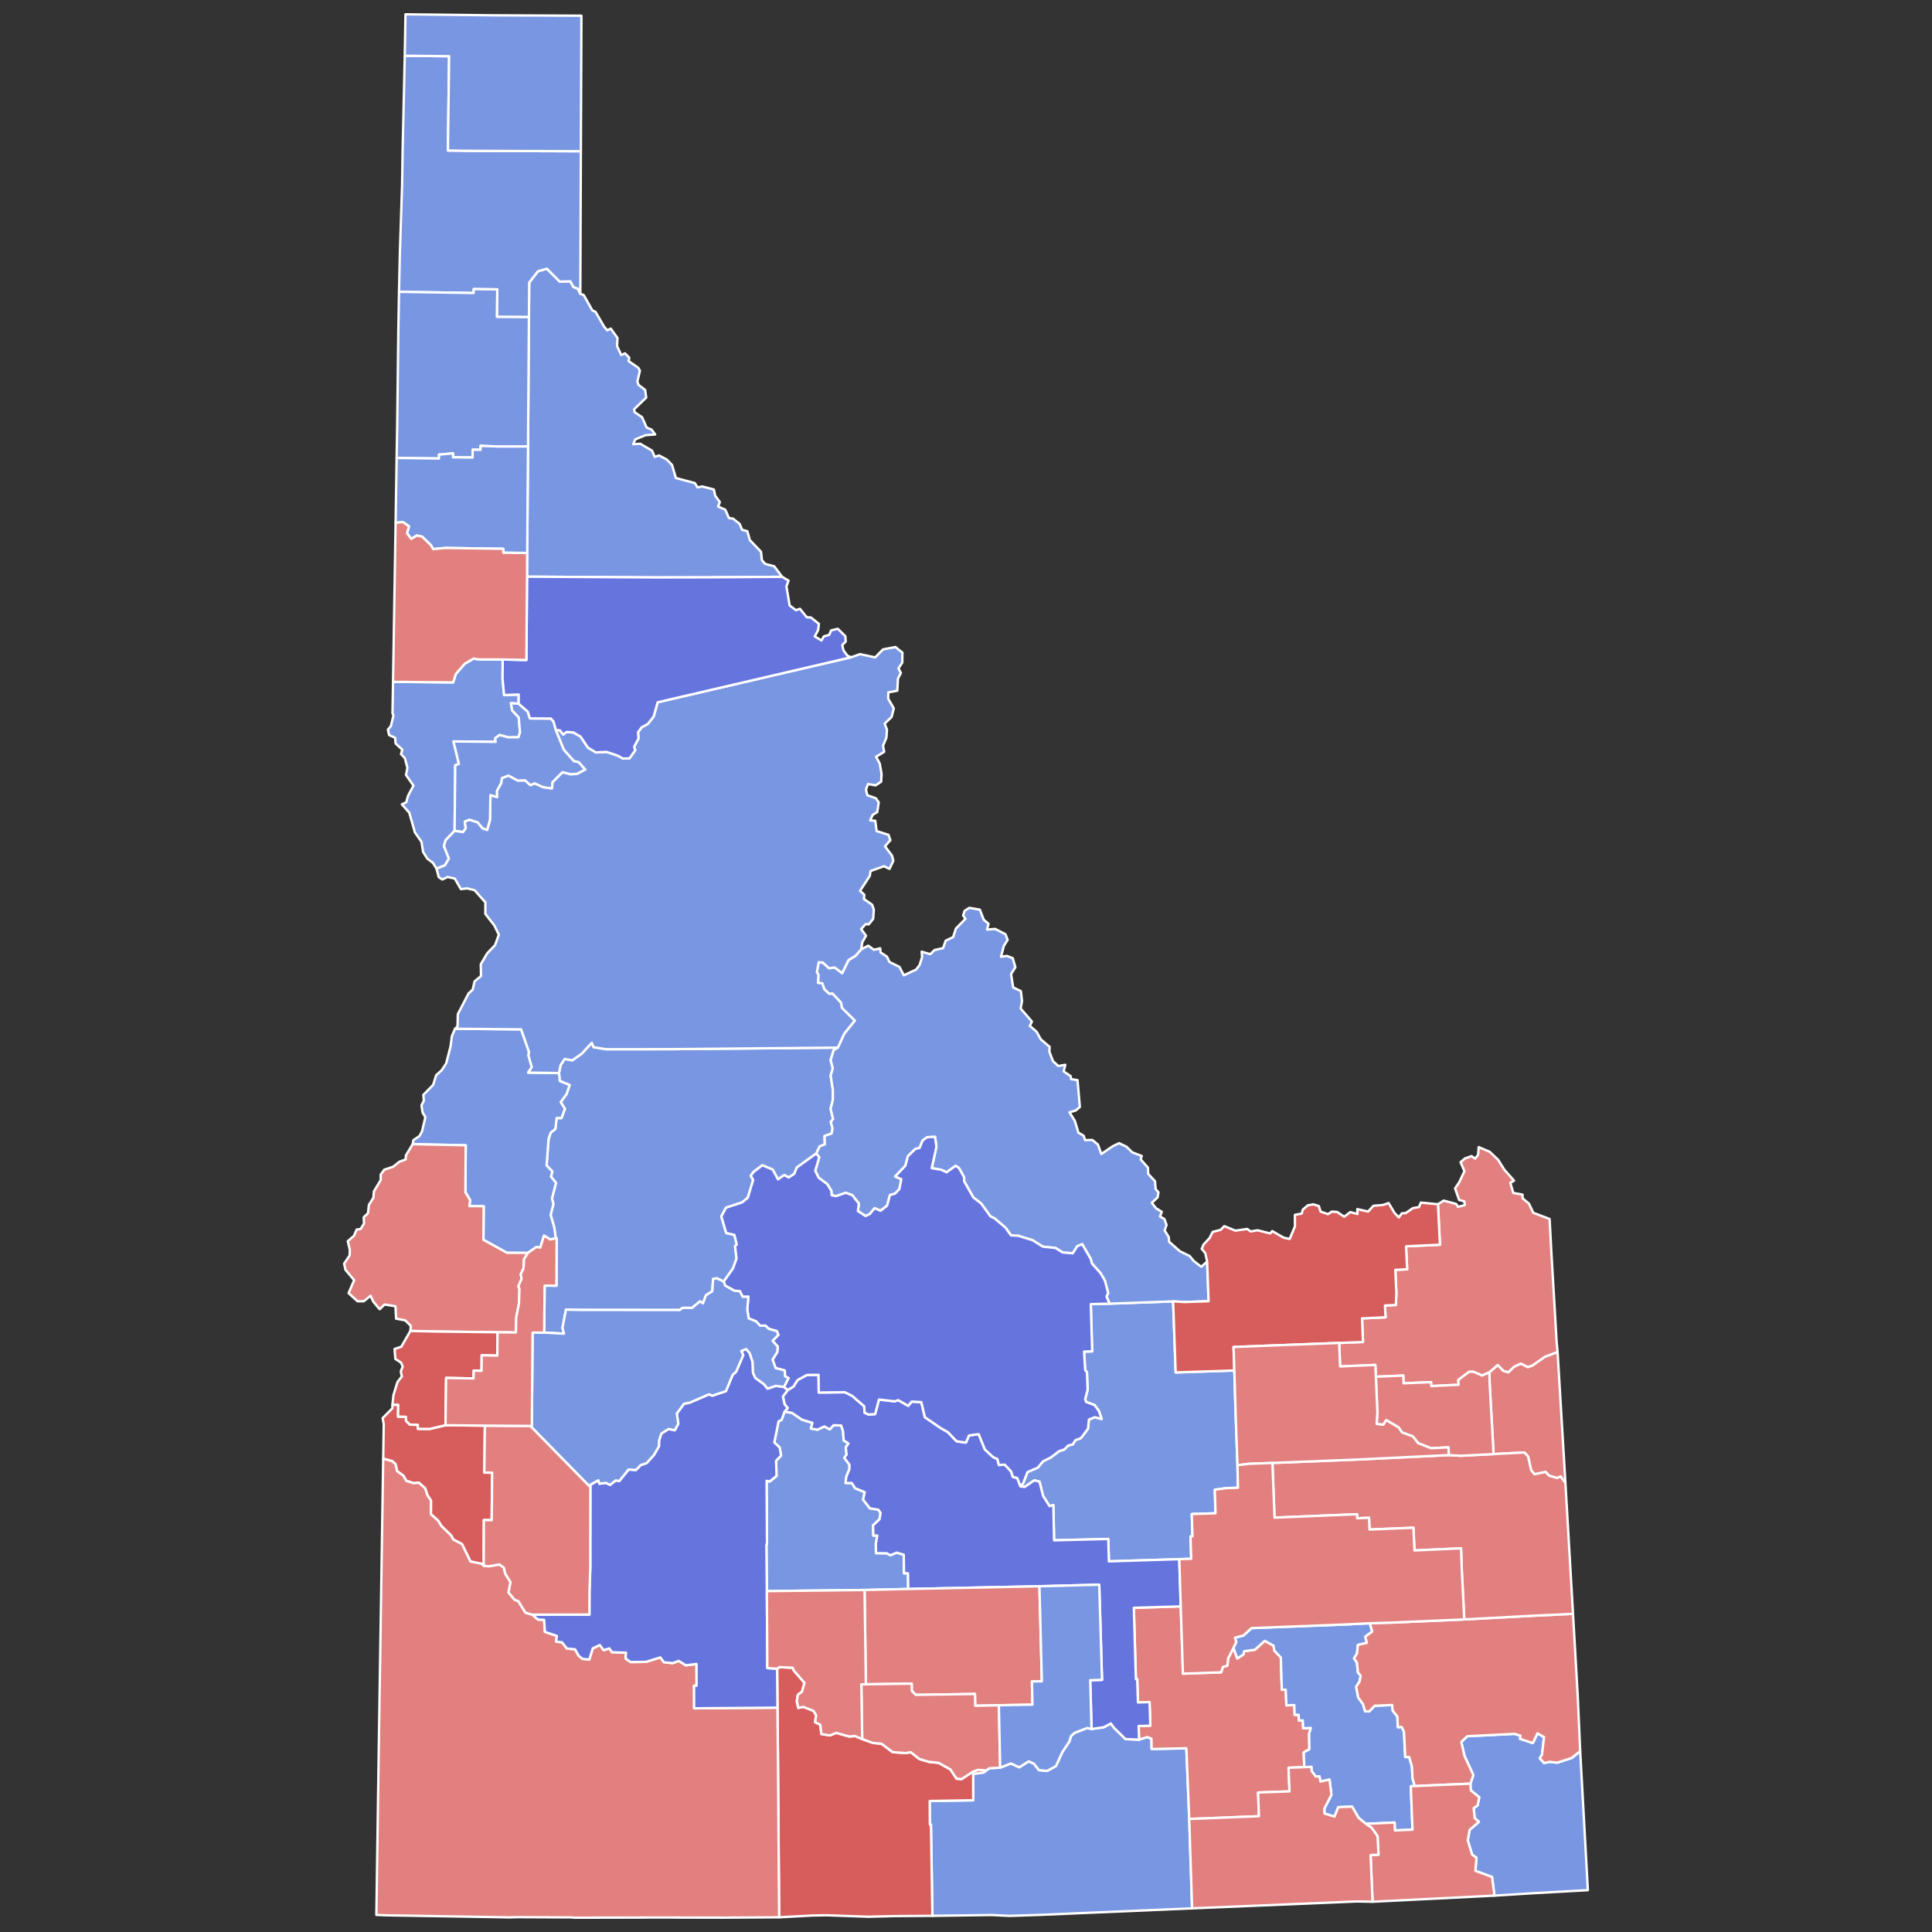 <?xml version="1.0" encoding="UTF-8" standalone="no"?>
<svg
   version="1.2"
   width="810"
   height="810"
   viewBox="0 0 810 810"
   stroke-linecap="round"
   stroke-linejoin="round"
   id="svg317374"
   sodipodi:docname="Idaho_county_map,_cb_500k.svg"
   inkscape:version="1.2.2 (732a01da63, 2022-12-09)"
   xmlns:inkscape="http://www.inkscape.org/namespaces/inkscape"
   xmlns:sodipodi="http://sodipodi.sourceforge.net/DTD/sodipodi-0.dtd"
   xmlns="http://www.w3.org/2000/svg"
   xmlns:svg="http://www.w3.org/2000/svg">
  <rect x="0" y="0" width="810" height="810" fill="#333333" stroke="none"/>
  <defs
     id="defs317378" />
  <sodipodi:namedview
     id="namedview317376"
     pagecolor="#ffffff"
     bordercolor="#000000"
     borderopacity="0.25"
     inkscape:showpageshadow="2"
     inkscape:pageopacity="0.0"
     inkscape:pagecheckerboard="0"
     inkscape:deskcolor="#d1d1d1"
     showgrid="false"
     inkscape:zoom="0.74639049"
     inkscape:cx="307.4798"
     inkscape:cy="514.47601"
     inkscape:window-width="1920"
     inkscape:window-height="1009"
     inkscape:window-x="-8"
     inkscape:window-y="-8"
     inkscape:window-maximized="1"
     inkscape:current-layer="svg317374" />
  <path
     d="m 662.5,734.16 3.22,58.3 -22.93,1.28 -16.23,1.01 -1.03,-7.82 -6.97,-2.58 0.46,-5.48 -1.82,-1.29 -1.84,-6.01 0.78,-4.39 3.89,-3.37 -1.76,-1.55 -0.42,-4.18 1.66,-1.19 0.66,-3.38 -3.54,-2.9 -0.15,-2.8 1.22,-3.6 -3.7,-8.03 -1.35,-5.86 2.53,-2.4 19.78,-1 2.55,0.77 -0.22,1.31 5.36,1.79 1.94,-4.09 2.74,1.58 -0.82,7.3 -0.94,1.63 1.81,1.95 2.23,-0.52 3.27,0.37 6.03,-1.95 z"
     id="Bear Lake"
     fill="#b3c4db"
     style="stroke:#ffffff;stroke-width:1;fill:#7996e2;fill-opacity:1" />
  <path
     d="m 413.58,742.22 1.18,-0.88 4.57,-0.25 4.5,-1.75 3.53,1.6 3.9,-2.49 2.21,0.96 2.11,2.72 3.4,0.34 3.74,-2.03 2.62,-5.8 2.98,-4.47 0.72,-2.34 1.49,-1.32 5.28,-2.05 1.82,0.43 5.08,-0.72 3.03,-1.61 1.25,1.76 4.88,4.8 5.68,0.23 3.44,-1.09 1.75,0.7 0.09,4.31 14.56,-0.29 1.2,29.64 1.2,37.47 -64.94,2.78 -11.62,0.37 -7.53,-0.36 -24.78,0.34 -0.62,-38.31 -0.45,0.05 -0.07,-9.88 18.25,-0.31 -0.04,-11.08 4.39,-0.55 z"
     id="Cassia"
     fill="#b8e0da"
     style="stroke:#ffffff;stroke-width:1;fill:#7996e2;fill-opacity:1" />
  <path
     d="m 328.9,591.85 3.08,0.46 4.24,2.88 4.39,1.34 -0.65,2.39 2.74,0.48 2.95,-1.36 2.22,1.23 1.61,-1.75 3.17,0.12 0.81,2.4 0.25,3.85 2,1.27 -1.13,1.71 0.36,2.96 -0.96,1.38 2.16,2.86 -0.01,1.84 -1.31,3.23 -0.3,2.61 2.61,0.01 1.41,2.22 4.01,1.6 -0.69,3.15 2.85,3.64 3.55,0.59 0.93,1.32 -0.44,2.69 -2.7,2.53 0.11,4.29 1.65,-0.02 -0.6,3.39 0.05,4.01 4.51,0.04 1.55,0.82 2.59,-1.08 2.99,0.86 0.11,7.81 1.67,-0.02 0.09,6.59 -18.3,0.42 -40.96,0.48 -0.19,-19.61 0.25,-0.01 -0.17,-26.63 1.29,0.27 2.88,-2.31 -0.21,-6.34 2.09,-2.2 -0.57,-3.38 -2.25,-2.13 1.79,-8.83 1.28,-0.67 z"
     id="Camas"
     fill="#b1e486"
     style="stroke:#ffffff;stroke-width:1;fill:#7996e2;fill-opacity:1" />
  <path
     d="m 495.03,673.48 0.92,28.21 16.02,-0.56 0.71,-2.23 1.95,-0.63 0.27,-3.01 2.24,-4.37 1.6,4.42 2.56,-1.66 0.29,-1.36 4.52,-0.64 4.14,-3.73 3.67,2 0.34,2.09 2.73,2.88 0.42,13.56 1.64,-0.05 0.28,6.57 3.29,-0.13 0.18,4.12 1.64,-0.06 0.13,2.46 1.64,-0.07 0.13,3.29 3.23,-0.13 -0.72,2.52 0.11,6.41 -2.37,1.33 0.24,6.17 -6.6,0.27 0.41,9.9 -13.18,0.47 0.36,9.93 -29.23,1.17 -1.2,-29.64 -14.56,0.29 -0.09,-4.31 -1.75,-0.7 -3.44,1.09 -0.16,-5.7 4.9,-0.16 -0.33,-9.89 -4.87,0.16 -0.3,-9.78 -0.56,0.01 -0.87,-29.9 z"
     id="Power"
     fill="#cbdc93"
     style="stroke:#ffffff;stroke-width:1;fill:#e27f7f;fill-opacity:1" />
  <path
     d="m 465.18,546.56 26.65,-0.95 1.07,29.79 24.6,-0.82 0.6,19.82 0.72,19.89 0.2,9.46 -4.93,0.17 -4.78,0.65 0.31,9.88 -9.97,0.32 0.31,9.33 -0.84,0.03 0.31,9.39 -5.01,0.17 -29.51,0.92 -0.27,-9.39 -22.71,0.57 -0.3,-14.79 -1.59,0.47 -2.74,-4.32 -1.46,-5.92 -2.21,-0.58 -4.03,2.75 -1.77,-0.23 1.12,-1.28 1.82,-4.71 4.37,-1.9 2.21,-2.66 3.16,-1.54 3.51,-2.68 2.17,-0.68 1.63,-1.67 1.94,-0.48 1.08,-1.76 2.34,-0.88 2.99,-3.95 0.35,-3.82 2.46,-0.98 2.89,0.72 -1.19,-3.38 -1.74,-2.4 -3.55,-1.35 -0.44,-1.16 1.05,-3.95 -0.3,-7.39 -0.73,-0.81 -0.48,-7.81 3.41,-0.08 -0.58,-19.8 z"
     id="Butte"
     fill="#e4c9a0"
     style="stroke:#ffffff;stroke-width:1;fill:#7996e2;fill-opacity:1" />
  <path
     d="m 574.32,680.54 1,3.52 -2.91,2.13 0.67,2.6 -3.76,0.84 -0.39,3.65 -1.25,2 1.22,1.76 0.42,4.14 1.15,1.34 -0.42,2.36 -1.46,2.32 0.84,4.46 2.06,2.88 0.84,2.93 1.76,0.04 2.23,-2.36 7.37,-0.33 0.21,2.39 1.96,2.46 0.19,4.46 1.65,-0.08 0.93,2.04 0.53,10.58 1.65,-0.05 1.14,3.97 0.24,4.96 0.96,3.27 -1.66,0.07 0.71,18.21 -7.38,0.31 -0.14,-3.31 -12.04,0.56 -3.05,-2.52 -2.72,-4.72 -5.79,0.25 -1.59,3.96 -4.18,-1.3 -0.1,-2.02 2.99,-5.83 -0.81,-6.41 -3.82,0.86 -0.35,-2.19 -1.64,0.06 -1.71,-2.39 -0.06,-1.64 -2.98,0.11 -0.24,-6.17 2.37,-1.33 -0.11,-6.41 0.72,-2.52 -3.23,0.13 -0.13,-3.29 -1.64,0.07 -0.13,-2.46 -1.64,0.06 -0.18,-4.12 -3.29,0.13 -0.28,-6.57 -1.64,0.05 -0.42,-13.56 -2.73,-2.88 -0.34,-2.09 -3.67,-2 -4.14,3.73 -4.52,0.64 -0.29,1.36 -2.56,1.66 -1.6,-4.42 1.16,-2.52 -0.56,-1.76 3.59,-0.93 3.38,-3.09 39.88,-1.55 z"
     id="Bannock"
     fill="#94bbeb"
     style="stroke:#ffffff;stroke-width:1;fill:#7996e2;fill-opacity:1" />
  <path
     d="m 330.29,582.76 2.37,-1.43 1.69,-2.72 3.94,-2.15 4.89,-0.05 0.09,7.41 10.92,-0.12 3.05,1.49 5.08,4.39 0.16,2.69 1.63,0.78 2.79,-0.19 1.61,-6.1 6.63,0.76 1.43,-0.5 4.22,2.38 1.43,-1.78 4.05,0.22 1.5,6.34 6.71,4.6 2.94,1.66 3.64,3.82 3.89,0.57 1.31,-3 4.06,-0.56 2.61,6.45 3.43,3.17 1.81,0.83 0.63,2.49 2.45,-0.14 2.67,2.84 0.73,2.27 1.86,0.51 1.32,3.48 1.77,0.23 4.03,-2.75 2.21,0.58 1.46,5.92 2.74,4.32 1.59,-0.47 0.3,14.79 22.71,-0.57 0.27,9.39 29.51,-0.92 0.61,19.79 -19.67,0.61 0.87,29.9 0.56,-0.01 0.3,9.78 4.87,-0.16 0.33,9.89 -4.9,0.16 0.16,5.7 -5.68,-0.23 -4.88,-4.8 -1.25,-1.76 -3.03,1.61 -5.08,0.72 -0.55,-20.46 4.95,-0.14 -1.17,-39.9 -25.07,0.66 -55.02,1.14 -0.09,-6.59 -1.67,0.02 -0.11,-7.81 -2.99,-0.86 -2.59,1.08 -1.55,-0.82 -4.51,-0.04 -0.05,-4.01 0.6,-3.39 -1.65,0.02 -0.11,-4.29 2.7,-2.53 0.44,-2.69 -0.93,-1.32 -3.55,-0.59 -2.85,-3.64 0.69,-3.15 -4.01,-1.6 -1.41,-2.22 -2.61,-0.01 0.3,-2.61 1.31,-3.23 0.01,-1.84 -2.16,-2.86 0.96,-1.38 -0.36,-2.96 1.13,-1.71 -2,-1.27 -0.25,-3.85 -0.81,-2.4 -3.17,-0.12 -1.61,1.75 -2.22,-1.23 -2.95,1.36 -2.74,-0.48 0.65,-2.39 -4.39,-1.34 -4.24,-2.88 -3.08,-0.46 1.34,-1.5 -1.3,-1.6 -0.71,-3.25 z"
     id="Blaine"
     fill="#d8e9e9"
     style="stroke:#ffffff;stroke-width:1;fill:#6674de;fill-opacity:1" />
  <path
     d="m 164.78,285.86 25.21,0.23 1.11,-3.53 3.73,-4.29 3.71,-2.14 2.33,0.34 9.89,0.02 -0.06,8.26 0.65,6.63 6.11,-0.19 -0.02,3.83 -3.24,-0.2 0.56,3.06 2.73,2.89 0.53,6.3 -0.66,2.03 -4.28,0.04 -3.61,-0.99 -1.88,1.37 0.21,1.51 -17.67,-0.18 2.26,9.43 -1.52,0.57 -0.27,27.48 -3.77,3.93 -0.71,2.42 2.07,5.27 -1.62,2.81 -3.54,1.45 -1.53,-2.46 -2.32,-1.71 -1.79,-2.84 -0.69,-4.27 -2.76,-3.97 -2.36,-8.24 -3.1,-3.51 1.83,-0.85 0.78,-2.76 2.25,-4.22 -3.13,-4.48 0.6,-2.98 -1.07,-4.03 -1.62,-1.75 0.54,-1.85 -2.8,-2.56 -0.21,-2.42 -2.52,-1.13 -0.5,-2.26 1.28,-1.6 1.03,-4.4 -0.39,-0.82 z"
     id="Nez Perce"
     fill="#cdec98"
     style="stroke:#ffffff;stroke-width:1;fill:#7996e2;fill-opacity:1" />
  <path
     d="m 164.54,588.93 2.42,0.03 -0.08,4.97 3.34,0.08 -0.01,1.65 1.63,1.62 3.35,0.08 -0.02,1.67 4.95,0.06 6.66,-1.56 16.51,0.17 -0.23,19.68 3.28,0.04 -0.18,19.91 -3.3,-0.04 -0.06,19.21 -0.81,-0.85 -4.77,-0.99 -3.53,-7.3 -3.7,-1.93 -0.74,-1.56 -4.2,-4.09 -1.39,-2.27 -3.01,-2.66 0.03,-5.76 -1.49,-2.19 -0.94,-2.93 -2.7,-2.37 -1.99,0.27 -3.22,-1.02 -1.24,-2.16 -2.62,-1.91 -0.66,-2.92 -1.34,-1.25 -3.82,-1.05 0.22,-14.49 -0.47,-2.5 4.08,-4.13 z"
     id="Canyon"
     fill="#d5bca5"
     style="stroke:#ffffff;stroke-width:1;fill:#d75d5d;fill-opacity:1" />
  <path
     d="m 574.32,680.54 9.68,-0.28 29.91,-1.31 29.59,-1.59 15.99,-0.75 1.95,33.78 1.06,23.77 -3.59,2.9 -6.03,1.95 -3.27,-0.37 -2.23,0.52 -1.81,-1.95 0.94,-1.63 0.82,-7.3 -2.74,-1.58 -1.94,4.09 -5.36,-1.79 0.22,-1.31 -2.55,-0.77 -19.78,1 -2.53,2.4 1.35,5.86 3.7,8.03 -1.22,3.6 -23.33,1.01 -0.96,-3.27 -0.24,-4.96 -1.14,-3.97 -1.65,0.05 -0.53,-10.58 -0.93,-2.04 -1.65,0.08 -0.19,-4.46 -1.96,-2.46 -0.21,-2.39 -7.37,0.33 -2.23,2.36 -1.76,-0.04 -0.84,-2.93 -2.06,-2.88 -0.84,-4.46 1.46,-2.32 0.42,-2.36 -1.15,-1.34 -0.42,-4.14 -1.22,-1.76 1.25,-2 0.39,-3.65 3.76,-0.84 -0.67,-2.6 2.91,-2.13 z"
     id="Caribou"
     fill="#dbe5d2"
     style="stroke:#ffffff;stroke-width:1;fill:#e27f7f;fill-opacity:1" />
  <path
     d="m 325.82,699.62 0.98,-0.68 5.5,0.28 0.48,1.11 4.5,5.19 -1.03,3.74 -1.76,1.32 -0.42,2.68 0.63,2.77 2.13,-0.42 4.24,1.68 1.09,1.78 -0.41,2.95 2.17,1.08 0.44,3.89 3.56,0.58 2.67,-1.06 5.48,1.53 2.43,-0.21 2.99,1.28 4.44,1.6 3.66,0.37 4.66,3.5 5.33,0.4 2.29,-0.35 3.61,2.85 3.87,1.16 4.2,0.45 4.93,2.75 2.56,3.88 2.11,0.15 4.83,-3.14 2.05,-0.71 3.55,0.2 -1.2,0.92 -4.39,0.55 0.04,11.08 -18.25,0.31 0.07,9.88 0.45,-0.05 0.62,38.31 -15.79,0.11 -11.1,0.27 -17.69,-0.62 -5.9,0.12 -13.78,0.73 -0.5,-66.35 -0.2,-21.54 z"
     id="Twin Falls"
     fill="#9a94d1"
     style="stroke:#ffffff;stroke-width:1;fill:#d75d5d;fill-opacity:1" />
  <path
     d="m 561.45,563.03 9.99,-0.4 -0.39,-9.87 9.85,-0.48 -0.25,-4.95 4.58,-0.21 0.21,-5 -0.45,-9.73 4.97,-0.25 -0.47,-9.62 14.22,-0.67 -0.84,-16.96 2.43,-1.54 5.21,1.42 0.75,1.2 2.86,-0.73 -0.21,-1.57 -2.16,-0.58 -1.7,-4.84 1.72,-2.55 2.21,-4.69 -1.63,-3.76 1.85,-1.57 2.75,-0.97 1.48,1.06 1.26,-1.59 0.26,-3.25 4.59,1.95 3.55,3.36 2.58,4.13 4.1,4.63 -1.57,0.91 1.25,4.23 3.84,0.7 0.11,1.63 2.59,2.13 1.85,3.87 6.83,2.59 0.73,13.71 2.23,37.97 0.4,4.15 -5.38,2.01 -5.07,3.58 -2.02,0.72 -2.97,-1.47 -2.73,1.28 -2.45,2.35 -2.13,-0.58 -2.33,-2.46 -3.49,3.06 -3.1,1.32 -3.51,-1.55 -1.86,-0.05 -4.58,3.45 0.1,2.02 -11.45,0.55 -0.1,-1.64 -11.5,0.47 -0.13,-3.25 -11.49,0.51 -0.24,-4.95 -14.76,0.62 z"
     id="Fremont"
     fill="#e8ead8"
     style="stroke:#ffffff;stroke-width:1;fill:#e27f7f;fill-opacity:1" />
  <path
     d="m 160.66,611.56 3.82,1.05 1.34,1.25 0.66,2.92 2.62,1.91 1.24,2.16 3.22,1.02 1.99,-0.27 2.7,2.37 0.94,2.93 1.49,2.19 -0.03,5.76 3.01,2.66 1.39,2.27 4.2,4.09 0.74,1.56 3.7,1.93 3.53,7.3 4.77,0.99 0.81,0.85 2.32,0.16 4.25,-0.76 1.89,1.36 0.55,2.45 2.25,3.64 -0.86,4.26 2.48,3.01 1.65,0.69 2.98,4.82 2.81,0.81 2.39,2.04 2.62,0.15 0.33,5.04 5.02,1.71 -0.37,2.36 2.53,0.31 2.06,2.62 3.4,0.3 1.49,2.67 1.62,1.34 2.86,0.3 1.43,-4.69 2.98,-1.41 1.61,2.17 2.37,-0.75 1.14,1.61 5.87,0.2 -0.19,2.44 2.12,1.47 6.44,-0.08 5.99,-1.86 1.55,2.04 3.66,0.34 2.53,-0.92 2.97,1.84 4.47,-0.55 0.04,9.11 h -1.06 l 0.02,9.47 34.95,-0.27 0.2,21.54 0.5,66.35 -23.42,0.15 -26.5,-0.06 -35.78,0.08 -1.61,-0.13 -22.66,-0.1 -3.03,0.09 -51.02,-0.85 -4.85,-0.18 1.03,-71.11 z"
     id="Owyhee"
     fill="#bbea90"
     style="stroke:#ffffff;stroke-width:1;fill:#e27f7f;fill-opacity:1" />
  <path
     d="m 233.01,519.17 -0.66,-4.65 -1.5,-5.23 1.16,-4.41 -0.59,-2.45 1.67,-6.48 -2.1,-2.66 0.57,-2.16 -2.4,-2.49 0.82,-11.07 0.87,-2.67 1.99,-1.59 0.54,-4.59 2.01,0.04 1.45,-3.87 -1.76,-2.84 2.46,-3.4 1.27,-3.73 -4.11,-1.7 -0.33,-3.34 0.66,-3.35 1.74,-2.56 3.17,0.58 3.92,-2.78 4.26,-4.58 0.75,1.84 5.21,0.86 27.3,-0.03 69.88,-0.65 -1.76,1.11 -1.25,4.17 0.91,3.42 -0.91,3.03 0.94,6 v 4.15 l -0.95,3.76 1.04,4.31 -0.98,1.16 0.75,2.74 -0.39,2.19 -2.98,1.01 0.14,3.5 -2.16,0.86 -1.42,2.97 -8.15,5.88 -1.11,2.7 -2.3,1.49 -1.91,-1.01 -2.59,1.82 -2.24,-4.12 -4.33,-1.8 -3.6,2.72 -1.24,1.66 1,1.76 -2.24,7.47 -2.36,1.94 -6.77,2.23 -1.98,3.64 2.04,6.94 3.45,0.84 0.99,4.04 -0.71,0.62 0.6,5.29 -1.46,4.07 -3.9,5.53 -2.98,-1.38 -1.49,0.29 -0.33,5.17 -2.66,1.65 -1.24,3.4 -1.24,-0.84 -3.33,2.76 -4,-0.03 -1.15,0.91 -42.31,-0.04 -5.42,-0.12 -1.45,7.59 0.63,2.49 -8.31,-0.45 0.19,-19.69 4.96,0.01 0.08,-19.84 z"
     id="Valley"
     fill="#cde2b7"
     style="stroke:#ffffff;stroke-width:1;fill:#7996e2;fill-opacity:1" />
  <path
     d="m 190.79,431.31 27.7,0.24 3.3,9.51 -0.22,1.46 1.4,4.9 -1.53,2.26 12.93,0.2 0.33,3.34 4.11,1.7 -1.27,3.73 -2.46,3.4 1.76,2.84 -1.45,3.87 -2.01,-0.04 -0.54,4.59 -1.99,1.59 -0.87,2.67 -0.82,11.07 2.4,2.49 -0.57,2.16 2.1,2.66 -1.67,6.48 0.59,2.45 -1.16,4.41 1.5,5.23 0.66,4.65 -2.32,0.47 -2.63,-1.59 -1.53,4.98 -1.7,-0.19 -3.51,2.45 -8.8,-0.05 -9.84,-5.45 0.11,-14.07 -6.02,-0.06 0.34,-2.47 -1.99,-3.36 0.14,-19.66 -22.25,-0.47 0.33,-1.72 2.49,-1.65 1.08,-1.92 1.43,-6.02 -1.19,-2.01 -0.44,-2.99 1,-1.93 -0.23,-2.42 4.14,-4.23 1.25,-4.03 2.28,-2.04 1.92,-2.93 1.84,-7.16 0.56,-4.3 z"
     id="Adams"
     fill="#c4e4e2"
     style="stroke:#ffffff;stroke-width:1;fill:#7996e2;fill-opacity:1" />
  <path
     d="m 342.24,483.59 1.42,-2.97 2.16,-0.86 -0.14,-3.5 2.98,-1.01 0.39,-2.19 -0.75,-2.74 0.98,-1.16 -1.04,-4.31 0.95,-3.76 v -4.15 l -0.94,-6 0.91,-3.03 -0.91,-3.42 1.25,-4.17 1.76,-1.11 2.7,-5.88 4.4,-5.44 -5.39,-5.29 -0.39,-2.23 -3.54,-3.8 -1.32,0.12 -2.09,-1.87 -0.9,-2.54 -1.78,-0.19 0.18,-3.4 -0.67,-1.14 0.78,-4.14 1.67,0.1 2.7,2.42 2.31,-0.33 3.16,2.38 2.67,-5.49 2.9,-1.75 2.4,-2.72 2.97,-1.53 2.38,1.71 2.63,-0.62 0.13,1.73 2.7,1.76 1.04,2.24 4.2,2.06 1.82,3.53 5.19,-2.42 1.43,-1.91 1.03,-3.26 -0.15,-2.31 3.6,1.05 1.81,-1.75 3.55,-0.79 1.1,-3.13 3.12,-1.49 1.15,-3.57 4.04,-4.13 -1,-1.38 0.63,-1.95 1.97,-1.24 4.4,0.75 1.67,4.28 1.98,1.61 -0.62,2.49 3.39,-0.3 4.36,2.26 0.88,2.34 -1.57,2.48 -1.22,4.6 2.49,-0.36 2.44,0.95 1.11,3.8 -1.81,2.89 0.89,5.58 3.23,1.54 0.48,4.16 -0.59,3.13 4.74,5.47 -0.89,1.83 2.86,2.44 1.75,3.19 3.72,3.18 -0.13,1.98 1.52,3.98 2.2,2.04 2.96,-0.51 -0.68,2.77 2.93,1.98 0.18,1.26 2.7,0.42 0.97,11.25 -1.68,1.45 -2.66,0.78 2.24,3.61 1.51,4.97 2.17,1.22 0.63,1.87 3.02,-0.08 2.35,1.95 1.42,3.94 4.78,-3.24 2.68,-1.29 3.07,1.46 2.48,2.41 3.93,1.48 -0.43,1.49 3.04,3.4 0.11,2.64 2.83,3.03 0.29,3.36 1.19,1.36 -0.39,2.1 -2.4,2.26 1.73,2.27 2.45,1.52 -0.75,1.93 1.85,1.11 0.89,2.46 -0.81,2.31 1.71,2.74 0.2,2.03 4.54,3.98 4.03,1.95 1.81,2.16 3.05,2.36 2.49,-2.16 0.6,16.6 -9.9,0.35 -4.97,-0.27 -26.65,0.95 -1.26,-3 0.68,-1.45 -1.36,-5.18 -1.92,-3.28 -3.52,-3.89 -0.53,-2 -3.55,-6.13 -2.07,0.85 -1.89,2.99 -4.28,-0.38 -2.94,-1.86 -5.33,-0.56 -4.34,-2.72 -6.05,-1.86 -2.94,-0.14 -2.37,-3.29 -4.58,-3.88 -1.65,-0.77 -3.96,-5.47 -3.25,-2.51 -3.86,-6.8 0.02,-1.61 -2.12,-3.84 -1.46,-1.01 -3.76,2.7 -2.36,-1.05 -3.9,-0.67 1.97,-8.94 -0.59,-4.18 -3.31,0.15 -1.9,1.41 -1.26,3.08 -1.77,0.43 -3.12,3.02 -1.05,3.99 -4.29,4.54 2.57,1.14 -0.81,4.13 -1.81,1.91 -2.15,0.62 -1.2,4.44 -2.75,2.13 -2.48,-1.09 -2,2.46 -1.81,0.83 -3.19,-2.08 0.4,-3.12 -2.74,-3.52 -2.75,-1.02 -4.04,1.4 -1.89,-0.37 -0.1,-1.84 -1.7,-2.8 -3.64,-2.7 -1.43,-2.92 1.66,-5.67 z"
     id="Lemhi"
     fill="#cee8ef"
     style="stroke:#ffffff;stroke-width:1;fill:#7996e2;fill-opacity:1" />
  <path
     d="m 223.12,676.94 23.99,-0.03 0.04,-9.9 0.33,-9.71 0.03,-34.79 3.36,-1.9 0.43,1.44 2.71,-0.36 1.76,0.86 2.38,-1.9 1.48,0.27 3.89,-4.82 3.13,0.18 1.89,-1.99 2.58,-0.91 3.03,-3.37 2.12,-3.67 0.04,-2.41 0.98,-2.94 3.03,-1.88 2.58,0.51 1.47,-2.72 -0.62,-4.27 3.01,-4.09 2.42,-0.48 8.02,-3.48 1.45,0.55 5.7,-1.9 2.81,-6.83 1.44,-1.27 3.01,-7.04 -0.85,-1.68 2.07,-0.83 1.46,1.66 1.28,3.94 0.14,4.36 0.97,2.15 3.61,2.62 1.5,1.87 3.55,-1.16 3.34,0.46 1.61,1.28 -2.06,2.74 0.71,3.25 1.3,1.6 -1.34,1.5 -1.2,3.4 -1.28,0.67 -1.79,8.83 2.25,2.13 0.57,3.38 -2.09,2.2 0.21,6.34 -2.88,2.31 -1.29,-0.27 0.17,26.63 -0.25,0.01 0.19,19.61 0.2,32.25 4.11,0.28 0.14,16.32 -34.95,0.27 -0.02,-9.47 h 1.06 l -0.04,-9.11 -4.47,0.55 -2.97,-1.84 -2.53,0.92 -3.66,-0.34 -1.55,-2.04 -5.99,1.86 -6.44,0.08 -2.12,-1.47 0.19,-2.44 -5.87,-0.2 -1.14,-1.61 -2.37,0.75 -1.61,-2.17 -2.98,1.41 -1.43,4.69 -2.86,-0.3 -1.62,-1.34 -1.49,-2.67 -3.4,-0.3 -2.06,-2.62 -2.53,-0.31 0.37,-2.36 -5.02,-1.71 -0.33,-5.04 -2.62,-0.15 z"
     id="Elmore"
     fill="#c7d5e6"
     style="stroke:#ffffff;stroke-width:1;fill:#6674de;fill-opacity:1" />
  <path
     d="m 243.3,123.16 1.43,0.54 3.61,6.43 1.35,0.62 3.52,6.1 1.37,1.63 1.48,-0.71 2.83,3.93 -0.18,3.38 1.72,3.74 1.62,-0.67 1.77,1.8 -0.26,1.43 4.04,2.82 0.69,1.19 -1.06,4.55 0.48,1.42 2.77,2.11 0.46,3.21 -5.08,4.9 0.2,1.21 3.13,2.13 1.93,4.36 2.01,0.79 1.56,2.08 -4.01,0.3 -4.33,1.76 -0.87,2.03 2.92,-0.21 4.97,2.9 1.12,2.6 1.82,-0.57 3.23,1.69 2.22,2.3 1.61,5.45 7.96,2.14 1.08,1.78 2.09,-0.36 4.79,1.27 0.57,2.62 1.94,2.64 -0.74,1.89 3.02,1.32 1.53,3.51 1.65,0.19 2.81,2.21 1.09,2.53 2.17,0.57 1.06,3.75 4.67,4.87 0.37,3.52 1.35,1.55 3.83,1.03 3.32,4.41 -31.62,0.21 -21.23,0.04 -54.12,-0.31 0.07,-9.94 0.34,-44.65 0.39,-54.25 0.11,-14.5 3.65,-4.72 3.76,-1.06 5.42,5.42 4.41,-0.15 1.28,2.37 1.92,0.78 z"
     id="Shoshone"
     fill="#bce4ec"
     style="stroke:#ffffff;stroke-width:1;fill:#7996e2;fill-opacity:1" />
  <path
     d="m 217.44,295.02 3.85,3.37 0.87,2.8 8.79,0.05 1.13,1.28 0.96,3.46 3.37,8.33 4.24,4.79 1.96,0.39 2.81,3.15 -3.35,1.78 -2.65,0.26 -3.57,-0.89 -4.19,4.2 -0.23,2.6 -3.72,-0.53 -3.62,-1.6 -1.74,0.77 -2.18,-2 -3.06,0.09 -3.97,-2.12 -2.67,1.06 -0.28,2.01 -1.81,3.32 0.07,2.63 -2.84,-0.81 -0.11,10.32 -1.24,4.26 -1.98,-0.68 -2.05,-2.52 -3.47,-1.09 -1.88,0.79 0.4,2.77 -1.17,1.61 -3.51,-0.54 0.27,-27.48 1.52,-0.57 -2.26,-9.43 17.67,0.18 -0.21,-1.51 1.88,-1.37 3.61,0.99 4.28,-0.04 0.66,-2.03 -0.53,-6.3 -2.73,-2.89 -0.56,-3.06 z"
     id="Lewis"
     fill="#f3d7d4"
     style="stroke:#ffffff;stroke-width:1;fill:#7996e2;fill-opacity:1" />
  <path
     d="m 572.64,764.66 12.04,-0.56 0.14,3.31 7.38,-0.31 -0.71,-18.21 1.66,-0.07 23.33,-1.01 0.15,2.8 3.54,2.9 -0.66,3.38 -1.66,1.19 0.42,4.18 1.76,1.55 -3.89,3.37 -0.78,4.39 1.84,6.01 1.82,1.29 -0.46,5.48 6.97,2.58 1.03,7.82 -51.11,2.56 -0.82,-19.59 3.31,-0.11 -0.4,-7.81 -2.47,-3.5 z"
     id="Franklin"
     fill="#cee9e7"
     style="stroke:#ffffff;stroke-width:1;fill:#e27f7f;fill-opacity:1" />
  <path
     d="m 342.24,483.59 1.21,1.59 -1.66,5.67 1.43,2.92 3.64,2.7 1.7,2.8 0.1,1.84 1.89,0.37 4.04,-1.4 2.75,1.02 2.74,3.52 -0.4,3.12 3.19,2.08 1.81,-0.83 2,-2.46 2.48,1.09 2.75,-2.13 1.2,-4.44 2.15,-0.62 1.81,-1.91 0.81,-4.13 -2.57,-1.14 4.29,-4.54 1.05,-3.99 3.12,-3.02 1.77,-0.43 1.26,-3.08 1.9,-1.41 3.31,-0.15 0.59,4.18 -1.97,8.94 3.9,0.67 2.36,1.05 3.76,-2.7 1.46,1.01 2.12,3.84 -0.02,1.61 3.86,6.8 3.25,2.51 3.96,5.47 1.65,0.77 4.58,3.88 2.37,3.29 2.94,0.14 6.05,1.86 4.34,2.72 5.33,0.56 2.94,1.86 4.28,0.38 1.89,-2.99 2.07,-0.85 3.55,6.13 0.53,2 3.52,3.89 1.92,3.28 1.36,5.18 -0.68,1.45 1.26,3 -7.86,0.21 0.58,19.8 -3.41,0.08 0.48,7.81 0.73,0.81 0.3,7.39 -1.05,3.95 0.44,1.16 3.55,1.35 1.74,2.4 1.19,3.38 -2.89,-0.72 -2.46,0.98 -0.35,3.82 -2.99,3.95 -2.34,0.88 -1.08,1.76 -1.94,0.48 -1.63,1.67 -2.17,0.68 -3.51,2.68 -3.16,1.54 -2.21,2.66 -4.37,1.9 -1.82,4.71 -1.12,1.28 -1.32,-3.48 -1.86,-0.51 -0.73,-2.27 -2.67,-2.84 -2.45,0.14 -0.63,-2.49 -1.81,-0.83 -3.43,-3.17 -2.61,-6.45 -4.06,0.56 -1.31,3 -3.89,-0.57 -3.64,-3.82 -2.94,-1.66 -6.71,-4.6 -1.5,-6.34 -4.05,-0.22 -1.43,1.78 -4.22,-2.38 -1.43,0.5 -6.63,-0.76 -1.61,6.1 -2.79,0.19 -1.63,-0.78 -0.16,-2.69 -5.08,-4.39 -3.05,-1.49 -10.92,0.12 -0.09,-7.41 -4.89,0.05 -3.94,2.15 -1.69,2.72 -2.37,1.43 -1.61,-1.28 1.89,-3.71 -1.45,-0.75 -0.11,-2.44 -3.82,-1.01 -1.3,-3.54 1.98,-3.16 0.21,-2.29 -2.17,-2.44 2.4,-2.46 -0.59,-1.6 -3.42,-0.96 -1.37,-1.35 -2.2,0.06 -1.76,-1.86 -3.06,-1.19 -0.61,-3.7 0.46,-5.43 -2.38,0.05 -1.23,-2.4 -2.26,-0.14 -3.89,-2.18 -0.57,-1.68 3.9,-5.53 1.46,-4.07 -0.6,-5.29 0.71,-0.62 -0.99,-4.04 -3.45,-0.84 -2.04,-6.94 1.98,-3.64 6.77,-2.23 2.36,-1.94 2.24,-7.47 -1,-1.76 1.24,-1.66 3.6,-2.72 4.33,1.8 2.24,4.12 2.59,-1.82 1.91,1.01 2.3,-1.49 1.11,-2.7 z"
     id="Custer"
     fill="#e8c7b1"
     style="stroke:#ffffff;stroke-width:1;fill:#6674de;fill-opacity:1" />
  <path
     d="m 173.01,479.7 22.25,0.47 -0.14,19.66 1.99,3.36 -0.34,2.47 6.02,0.06 -0.11,14.07 9.84,5.45 8.8,0.05 -1.63,2.71 -0.2,3.75 -1.16,2.48 0.35,1.95 -1.34,3.02 0.46,1.3 -0.24,6.18 -1.11,5.59 -0.16,6.38 -7.68,-0.09 -26.24,-0.32 -10.32,-0.23 0.2,-2.12 -2.39,-2.34 -3.79,-0.7 -0.27,-5.2 -4.57,-0.73 -2.05,1.99 -2.65,-3.16 -1.16,-2.49 -2.85,2.3 -2.61,0.01 -3.76,-3.42 2.33,-5.45 -3.63,-4.31 -0.57,-2.59 2.31,-3.45 0.08,-2.37 -0.86,-3.59 2.62,-2.29 1.09,-2.6 1.68,-0.23 1.41,-2.3 -0.11,-2.62 1.77,-1.7 0.4,-3.51 1.86,-2.93 0.24,-2.73 2.85,-4.73 v -2.33 l 1.5,-2.03 3.69,-1.22 2.64,-2.1 2.62,-0.95 0.11,-1.7 z"
     id="Washington"
     fill="#f4ddd3"
     style="stroke:#ffffff;stroke-width:1;fill:#e27f7f;fill-opacity:1" />
  <path
     d="m 491.83,545.61 4.97,0.27 9.9,-0.35 -0.6,-16.6 -0.78,-3.54 -1.5,-1.81 0.83,-1.91 2.43,-2.55 1.35,-2.64 3.28,-0.85 1.59,-1.57 4.61,1.89 5,-0.7 1.44,1.04 2.88,-0.5 5.31,1.34 0.86,-0.98 4.81,2.76 2.49,0.52 2.21,-5.26 -0.01,-4.85 2.84,-0.51 0.44,-1.66 2.12,-1.81 2.35,-0.41 2.29,0.72 0.72,2.32 3.13,1.06 1.53,-1.04 2.25,0.11 2.99,2.02 2.53,-1.94 3.07,0.79 -0.12,-2.04 4.56,1.02 2.22,-2.43 4.01,-0.33 2.35,-0.8 2.49,4.15 1.79,1.88 1.28,-1.75 1.58,-0.06 3.08,-2.11 2.49,-0.42 0.85,-1.9 7.13,0.71 0.84,16.96 -14.22,0.67 0.47,9.62 -4.97,0.25 0.45,9.73 -0.21,5 -4.58,0.21 0.25,4.95 -9.85,0.48 0.39,9.87 -9.99,0.4 -44.27,1.7 0.32,9.85 -24.6,0.82 z"
     id="Clark"
     fill="#b6a8f0"
     style="stroke:#ffffff;stroke-width:1;fill:#d75d5d;fill-opacity:1" />
  <path
     d="m 228.15,558.7 8.31,0.45 -0.63,-2.49 1.45,-7.59 5.42,0.12 42.31,0.04 1.15,-0.91 4,0.03 3.33,-2.76 1.24,0.84 1.24,-3.4 2.66,-1.65 0.33,-5.17 1.49,-0.29 2.98,1.38 0.57,1.68 3.89,2.18 2.26,0.14 1.23,2.4 2.38,-0.05 -0.46,5.43 0.61,3.7 3.06,1.19 1.76,1.86 2.2,-0.06 1.37,1.35 3.42,0.96 0.59,1.6 -2.4,2.46 2.17,2.44 -0.21,2.29 -1.98,3.16 1.3,3.54 3.82,1.01 0.11,2.44 1.45,0.75 -1.89,3.71 -3.34,-0.46 -3.55,1.16 -1.5,-1.87 -3.61,-2.62 -0.97,-2.15 -0.14,-4.36 -1.28,-3.94 -1.46,-1.66 -2.07,0.83 0.85,1.68 -3.01,7.04 -1.44,1.27 -2.81,6.83 -5.7,1.9 -1.45,-0.55 -8.02,3.48 -2.42,0.48 -3.01,4.09 0.62,4.27 -1.47,2.72 -2.58,-0.51 -3.03,1.88 -0.98,2.94 -0.04,2.41 -2.12,3.67 -3.03,3.37 -2.58,0.91 -1.89,1.99 -3.13,-0.18 -3.89,4.82 -1.48,-0.27 -2.38,1.9 -1.76,-0.86 -2.71,0.36 -0.43,-1.44 -3.36,1.9 -0.38,0.63 -24.82,-25.32 0.66,0.01 0.32,-39.14 z"
     id="Boise"
     fill="#e7d5a7"
     style="stroke:#ffffff;stroke-width:1;fill:#7996e2;fill-opacity:1" />
  <path
     d="m 190.6,348.33 3.51,0.54 1.17,-1.61 -0.4,-2.77 1.88,-0.79 3.47,1.09 2.05,2.52 1.98,0.68 1.24,-4.26 0.11,-10.32 2.84,0.81 -0.07,-2.63 1.81,-3.32 0.28,-2.01 2.67,-1.06 3.97,2.12 3.06,-0.09 2.18,2 1.74,-0.77 3.62,1.6 3.72,0.53 0.23,-2.6 4.19,-4.2 3.57,0.89 2.65,-0.26 3.35,-1.78 -2.81,-3.15 -1.96,-0.39 -4.24,-4.79 -3.37,-8.33 1.75,0.26 1.34,1.73 1.4,-1.11 2.94,0.24 2.94,1.73 3.09,4.61 3.32,2.01 4.47,-0.22 4.54,1.51 2.37,1.29 2.72,-0.1 2.38,-3.34 -0.44,-1.46 1.84,-3.56 -0.2,-2.59 1.52,-2.06 2.61,-1.44 2.41,-3.07 1.69,-5.97 81.18,-18.9 3.7,-1.29 6.3,1.37 3.3,-3.35 5.2,-1 2.93,2.36 -0.04,4.13 -1.62,2.48 1.02,1.94 -1.22,2.31 -0.28,5.1 -3.76,0.69 -0.06,2.64 2.35,4.09 -0.94,3.61 -2.89,2.77 0.97,2.51 -0.24,3.39 -1.41,3.37 0.48,2.55 -3.4,2.06 1.54,2.86 0.75,4.28 -0.16,3.31 -2.35,1.56 -3.15,-0.58 -0.87,2.28 0.56,2.42 3.61,1.28 1.19,1.73 -0.64,4.1 -1.89,1.11 -1.07,2.35 2.14,0.13 0.58,4.34 4.97,1.56 0.78,2.26 -2.26,2.53 2.96,3.96 0.55,2.11 -1.61,3.43 -2.31,-1.13 -5.62,2.03 -0.37,2.1 -4.06,6.19 1.81,1.67 -0.17,1.76 3.42,2.38 0.73,2.1 -0.27,3.82 -1.84,2.33 -1.38,-0.08 -1.83,2.07 2.04,2.77 -1.54,2.69 -0.49,3.03 -2.4,2.72 -2.9,1.75 -2.67,5.49 -3.16,-2.38 -2.31,0.33 -2.7,-2.42 -1.67,-0.1 -0.78,4.14 0.67,1.14 -0.18,3.4 1.78,0.19 0.9,2.54 2.09,1.87 1.32,-0.12 3.54,3.8 0.39,2.23 5.39,5.29 -4.4,5.44 -2.7,5.88 -69.88,0.65 -27.3,0.03 -5.21,-0.86 -0.75,-1.84 -4.26,4.58 -3.92,2.78 -3.17,-0.58 -1.74,2.56 -0.66,3.35 -12.93,-0.2 1.53,-2.26 -1.4,-4.9 0.22,-1.46 -3.3,-9.51 -27.7,-0.24 1.03,-0.98 0.12,-5.14 4.49,-8.68 1.76,-1.64 0.77,-3.43 2.7,-2.25 -0.09,-4.93 2.69,-4.57 3.28,-3.43 1.6,-4.4 -1.91,-3.89 -3.75,-4.81 0.02,-4.84 -4.52,-5.09 -3.1,-0.77 -2.66,0.31 -2.56,-4.45 -3.04,-0.64 -2.17,1.06 -1.52,-1.02 -0.9,-3.51 3.54,-1.45 1.62,-2.81 -2.07,-5.27 0.71,-2.42 z"
     id="Idaho"
     fill="#f1c9ad"
     style="stroke:#ffffff;stroke-width:1;fill:#7996e2;fill-opacity:1" />
  <path
     d="m 362.47,666.61 18.3,-0.42 55.02,-1.14 1.02,39.83 -4.17,0.09 0.22,9.71 -14.08,0.26 -9.93,0.21 -0.09,-4.94 -24.8,0.38 -1.68,-1.63 -0.05,-3.09 -19.2,0.28 z"
     id="Lincoln"
     fill="#a5a7e4"
     style="stroke:#ffffff;stroke-width:1;fill:#e27f7f;fill-opacity:1" />
  <path
     d="m 169.7,23.37 18.6,0.2 -0.51,39.52 8.03,0.14 47.71,0.17 -0.23,59.76 -0.99,-2.08 -1.92,-0.78 -1.28,-2.37 -4.41,0.15 -5.42,-5.42 -3.76,1.06 -3.65,4.72 -0.11,14.5 -13.46,-0.09 0.17,-11.53 -9.84,-0.12 -0.05,1.63 -31.29,-0.47 0.37,-16.79 0.92,-28.01 0.23,-14.69 z"
     id="Bonner"
     fill="#c6edcf"
     style="stroke:#ffffff;stroke-width:1;fill:#7996e2;fill-opacity:1" />
  <path
     d="m 203.29,597.7 19.02,0.12 24.82,25.32 0.38,-0.63 -0.03,34.79 -0.33,9.71 -0.04,9.9 -23.99,0.03 -2.81,-0.81 -2.98,-4.82 -1.65,-0.69 -2.48,-3.01 0.86,-4.26 -2.25,-3.64 -0.55,-2.45 -1.89,-1.36 -4.25,0.76 -2.32,-0.16 0.06,-19.21 3.3,0.04 0.18,-19.91 -3.28,-0.04 z"
     id="Ada"
     fill="#abe3a6"
     style="stroke:#ffffff;stroke-width:1;fill:#e27f7f;fill-opacity:1" />
  <path
     d="m 167.29,122.36 31.29,0.47 0.05,-1.63 9.84,0.12 -0.17,11.53 13.46,0.09 -0.39,54.25 -12.09,0.02 -7.81,-0.28 -0.01,1.65 -3.3,-0.05 -0.03,3.29 -8.23,-0.1 0.03,-1.64 -5.86,0.52 -0.02,1.63 -17.76,-0.23 0.22,-12.73 0.5,-41.14 z"
     id="Kootenai"
     fill="#8e94e1"
     style="stroke:#ffffff;stroke-width:1;fill:#7996e2;fill-opacity:1" />
  <path
     d="m 172.05,558.01 10.32,0.23 26.24,0.32 -0.12,9.79 -6.54,-0.13 -0.06,6.51 -3.29,-0.08 -0.04,3.27 -11.53,-0.22 -0.25,19.83 -6.66,1.56 -4.95,-0.06 0.02,-1.67 -3.35,-0.08 -1.63,-1.62 0.01,-1.65 -3.34,-0.08 0.08,-4.97 -2.42,-0.03 0.41,-4 1.7,-5.5 1.82,-2.34 -0.43,-2.12 0.79,-2.05 -0.7,-1.65 -2.38,-1.53 -0.33,-4.17 2.82,-0.94 z"
     id="Payette"
     fill="#c6a2a0"
     style="stroke:#ffffff;stroke-width:1;fill:#d75d5d;fill-opacity:1" />
  <path
     d="m 210.76,276.49 9.93,0.21 0.27,-34.92 54.12,0.31 21.23,-0.04 31.62,-0.21 2.67,1.58 -0.87,2.45 1.33,7.99 2.66,1.97 1.66,-0.59 2.87,3.56 1.7,0.07 3.38,2.68 -0.34,2.65 -1.39,2.63 2.81,1.67 0.98,-1.7 2.26,-0.64 0.82,-1.88 2.77,-0.65 3.17,3.07 0.15,2.29 -1.43,1.44 0.49,2.24 1.73,2.3 1.56,0.57 -81.18,18.9 -1.69,5.97 -2.41,3.07 -2.61,1.44 -1.52,2.06 0.2,2.59 -1.84,3.56 0.44,1.46 -2.38,3.34 -2.72,0.1 -2.37,-1.29 -4.54,-1.51 -4.47,0.22 -3.32,-2.01 -3.09,-4.61 -2.94,-1.73 -2.94,-0.24 -1.4,1.11 -1.34,-1.73 -1.75,-0.26 -0.96,-3.46 -1.13,-1.28 -8.79,-0.05 -0.87,-2.8 -3.85,-3.37 0.02,-3.83 -6.11,0.19 -0.65,-6.63 z"
     id="Clearwater"
     fill="#a0abe9"
     style="stroke:#ffffff;stroke-width:1;fill:#6674de;fill-opacity:1" />
  <path
     d="m 624.46,575.38 3.49,-3.06 2.33,2.46 2.13,0.58 2.45,-2.35 2.73,-1.28 2.97,1.47 2.02,-0.72 5.07,-3.58 5.38,-2.01 3.28,54.91 -2.03,-2.75 -1.47,0.62 -3.38,-1 -1.42,-1.56 -4.68,0.99 -1.42,-1.79 -1.25,-5.67 -1.57,-1.68 -12.9,0.67 -1.65,-29.68 z"
     id="Teton"
     fill="#9fc4c7"
     style="stroke:#ffffff;stroke-width:1;fill:#e27f7f;fill-opacity:1" />
  <path
     d="M 243.53,63.4 195.82,63.23 187.79,63.09 188.3,23.57 169.7,23.37 170,6 l 36.91,0.42 36.85,0.16 z"
     id="Boundary"
     fill="#d5d6f7"
     style="stroke:#ffffff;stroke-width:1;fill:#7996e2;fill-opacity:1" />
  <path
     d="m 498.59,762.62 29.23,-1.17 -0.36,-9.93 13.18,-0.47 -0.41,-9.9 6.6,-0.27 2.98,-0.11 0.06,1.64 1.71,2.39 1.64,-0.06 0.35,2.19 3.82,-0.86 0.81,6.41 -2.99,5.83 0.1,2.02 4.18,1.3 1.59,-3.96 5.79,-0.25 2.72,4.72 3.05,2.52 2.43,1.64 2.47,3.5 0.4,7.81 -3.31,0.11 0.82,19.59 -6.52,-0.12 -69.14,2.9 z"
     id="Oneida"
     fill="#c7f1bc"
     style="stroke:#ffffff;stroke-width:1;fill:#e27f7f;fill-opacity:1" />
  <path
     d="m 533.47,613.34 36.15,-1.45 37.81,-1.84 5,0.28 13.76,-0.7 12.9,-0.67 1.57,1.68 1.25,5.67 1.42,1.79 4.68,-0.99 1.42,1.56 3.38,1 1.47,-0.62 2.03,2.75 3.18,54.81 -15.99,0.75 -29.59,1.59 -1.01,-19.87 -0.36,-9.93 -19.51,0.89 -0.45,-9.53 -18.4,0.76 -0.21,-4.94 -4.96,0.21 -0.06,-1.69 -34.6,1.42 z"
     id="Bonneville"
     fill="#ccdfe7"
     style="stroke:#ffffff;stroke-width:1;fill:#e27f7f;fill-opacity:1" />
  <path
     d="m 363.03,706.15 19.2,-0.28 0.05,3.09 1.68,1.63 24.8,-0.38 0.09,4.94 9.93,-0.21 0.55,26.15 -4.57,0.25 -1.18,0.88 -3.55,-0.2 -2.05,0.71 -4.83,3.14 -2.11,-0.15 -2.56,-3.88 -4.93,-2.75 -4.2,-0.45 -3.87,-1.16 -3.61,-2.85 -2.29,0.35 -5.33,-0.4 -4.66,-3.5 -3.66,-0.37 -4.44,-1.6 -0.38,-22.94 z"
     id="Jerome"
     fill="#cad1f8"
     style="stroke:#ffffff;stroke-width:1;fill:#e27f7f;fill-opacity:1" />
  <path
     d="m 208.61,558.56 7.68,0.09 0.16,-6.38 1.11,-5.59 0.24,-6.18 -0.46,-1.3 1.34,-3.02 -0.35,-1.95 1.16,-2.48 0.2,-3.75 1.63,-2.71 3.51,-2.45 1.7,0.19 1.53,-4.98 2.63,1.59 2.32,-0.47 0.37,0.01 -0.08,19.84 -4.96,-0.01 -0.19,19.69 -4.86,-0.01 -0.32,39.14 -0.66,-0.01 -19.02,-0.12 -16.51,-0.17 0.25,-19.83 11.53,0.22 0.04,-3.27 3.29,0.08 0.06,-6.51 6.54,0.13 z"
     id="Gem"
     fill="#f1c1ac"
     style="stroke:#ffffff;stroke-width:1;fill:#e27f7f;fill-opacity:1" />
  <path
     d="m 418.78,714.94 14.08,-0.26 -0.22,-9.71 4.17,-0.09 -1.02,-39.83 25.07,-0.66 1.17,39.9 -4.95,0.14 0.55,20.46 -1.82,-0.43 -5.28,2.05 -1.49,1.32 -0.72,2.34 -2.98,4.47 -2.62,5.8 -3.74,2.03 -3.4,-0.34 -2.11,-2.72 -2.21,-0.96 -3.9,2.49 -3.53,-1.6 -4.5,1.75 z"
     id="Minidoka"
     fill="#a0eaa0"
     style="stroke:#ffffff;stroke-width:1;fill:#7996e2;fill-opacity:1" />
  <path
     d="m 576.84,577.21 11.49,-0.51 0.13,3.25 11.5,-0.47 0.1,1.64 11.45,-0.55 -0.1,-2.02 4.58,-3.45 1.86,0.05 3.51,1.55 3.1,-1.32 0.08,4.57 1.65,29.68 -13.76,0.7 -5,-0.28 -0.15,-3.25 -7.28,0.38 -5.42,-2.12 -2.27,-2.86 -4.5,-1.63 -1.41,-2.09 -5.21,-3.08 -1.22,1.93 -2.78,-0.34 0.28,-4.96 z"
     id="Madison"
     fill="#e9dec5"
     style="stroke:#ffffff;stroke-width:1;fill:#e27f7f;fill-opacity:1" />
  <path
     d="m 321.51,667.09 40.96,-0.48 0.56,39.54 -1.92,0.02 0.38,22.94 -2.99,-1.28 -2.43,0.21 -5.48,-1.53 -2.67,1.06 -3.56,-0.58 -0.44,-3.89 -2.17,-1.08 0.41,-2.95 -1.09,-1.78 -4.24,-1.68 -2.13,0.42 -0.63,-2.77 0.42,-2.68 1.76,-1.32 1.03,-3.74 -4.5,-5.19 -0.48,-1.11 -5.5,-0.28 -0.98,0.68 -4.11,-0.28 z"
     id="Gooding"
     fill="#cfdbb3"
     style="stroke:#ffffff;stroke-width:1;fill:#e27f7f;fill-opacity:1" />
  <path
     d="m 166.29,192 17.76,0.23 0.02,-1.63 5.86,-0.52 -0.03,1.64 8.23,0.1 0.03,-3.29 3.3,0.05 0.01,-1.65 7.81,0.28 12.09,-0.02 -0.34,44.65 -10.03,-0.1 0.02,-1.65 -24.38,-0.36 -5.02,0.5 -0.99,-1.69 -3.68,-3.56 -2.25,-0.45 -2.26,1.41 -1.79,-2.33 0.8,-2.96 -2.56,-1.78 -3.03,0.32 z"
     id="Benewah"
     fill="#dbf1e7"
     style="stroke:#ffffff;stroke-width:1;fill:#7996e2;fill-opacity:1" />
  <path
     d="m 517.5,574.58 -0.32,-9.85 44.27,-1.7 0.39,9.85 14.76,-0.62 0.24,4.95 0.63,14.82 -0.28,4.96 2.78,0.34 1.22,-1.93 5.21,3.08 1.41,2.09 4.5,1.63 2.27,2.86 5.42,2.12 7.28,-0.38 0.15,3.25 -37.81,1.84 -36.15,1.45 -9.88,0.38 -4.77,0.57 -0.72,-19.89 z"
     id="Jefferson"
     fill="#b1d9cd"
     style="stroke:#ffffff;stroke-width:1;fill:#e27f7f;fill-opacity:1" />
  <path
     d="m 165.86,219.19 3.03,-0.32 2.56,1.78 -0.8,2.96 1.79,2.33 2.26,-1.41 2.25,0.45 3.68,3.56 0.99,1.69 5.02,-0.5 24.38,0.36 -0.02,1.65 10.03,0.1 -0.07,9.94 -0.27,34.92 -9.93,-0.21 -9.89,-0.02 -2.33,-0.34 -3.71,2.14 -3.73,4.29 -1.11,3.53 -25.21,-0.23 z"
     id="Latah"
     fill="#8cd4d9"
     style="stroke:#ffffff;stroke-width:1;fill:#e27f7f;fill-opacity:1" />
  <path
     d="m 495.03,673.48 -0.61,-19.79 5.01,-0.17 -0.31,-9.39 0.84,-0.03 -0.31,-9.33 9.97,-0.32 -0.31,-9.88 4.78,-0.65 4.93,-0.17 -0.2,-9.46 4.77,-0.57 9.88,-0.38 0.88,22.93 34.6,-1.42 0.06,1.69 4.96,-0.21 0.21,4.94 18.4,-0.76 0.45,9.53 19.51,-0.89 0.36,9.93 1.01,19.87 -29.91,1.31 -9.68,0.28 -9.73,0.5 -39.88,1.55 -3.38,3.09 -3.59,0.93 0.56,1.76 -1.16,2.52 -2.24,4.37 -0.27,3.01 -1.95,0.63 -0.71,2.23 -16.02,0.56 z"
     id="Bingham"
     fill="#e8e1ac"
     style="stroke:#ffffff;stroke-width:1;fill:#e27f7f;fill-opacity:1" />
</svg>
